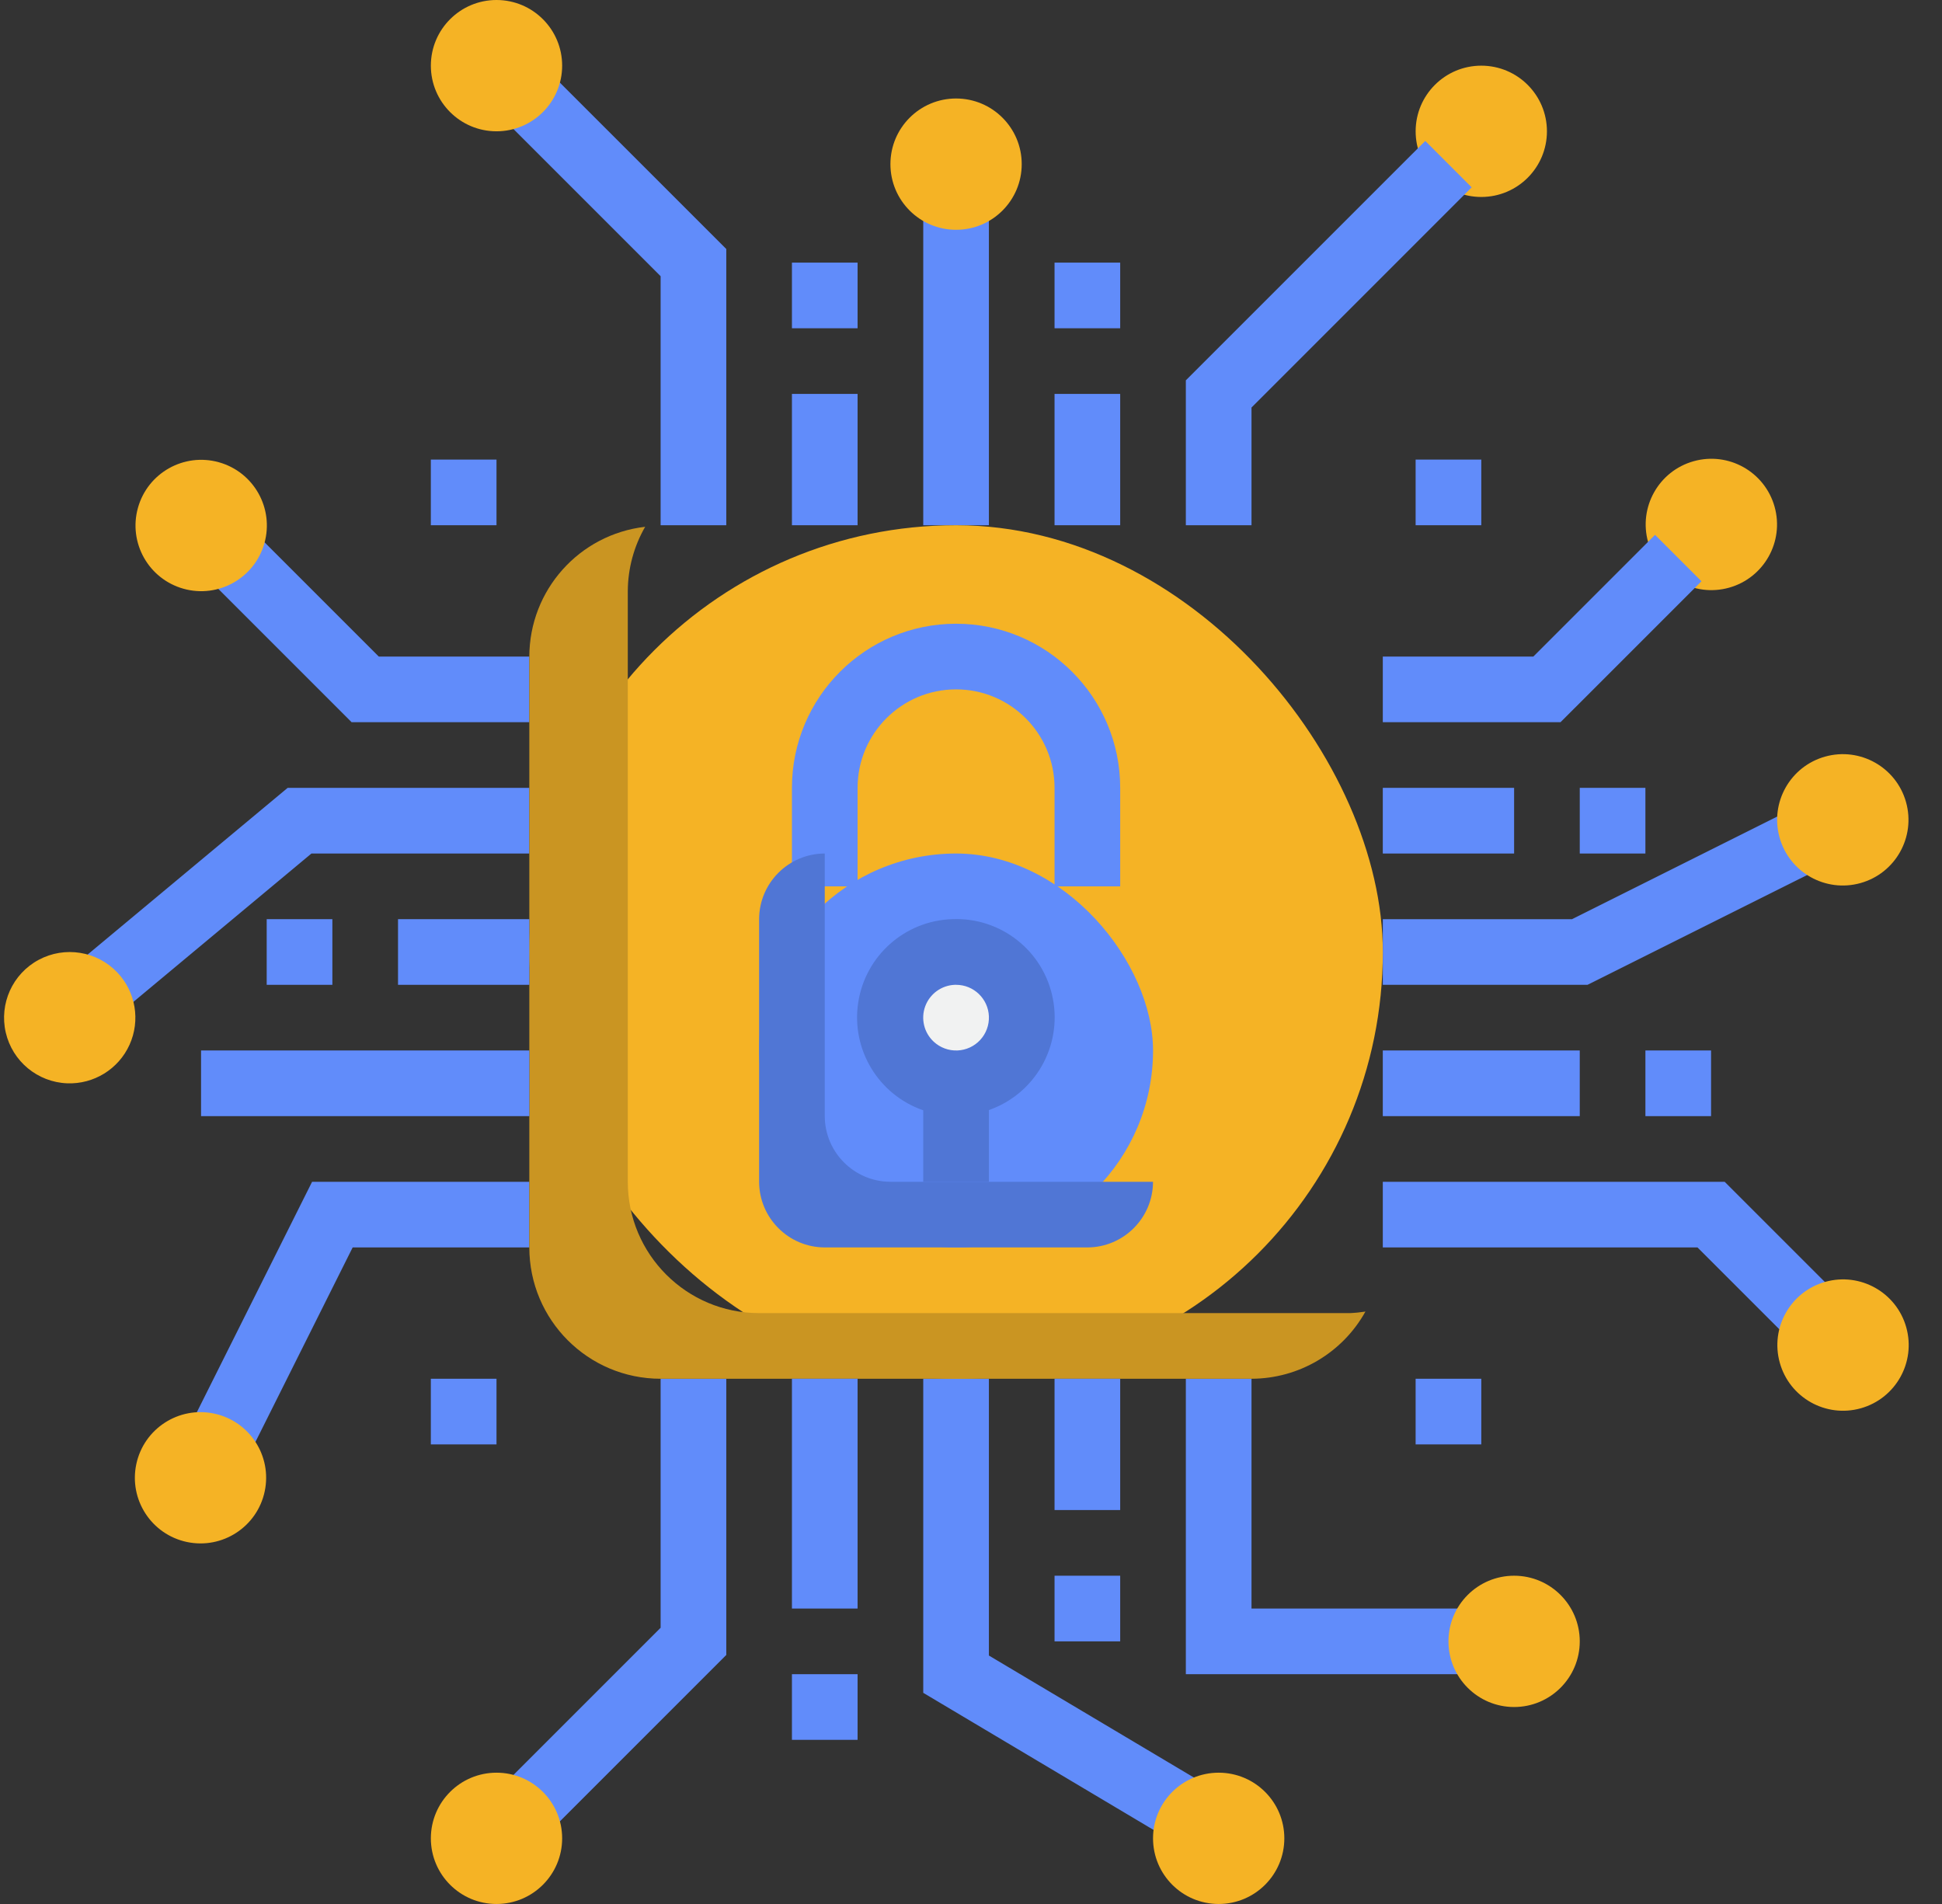 <svg width="102" height="100" viewBox="0 0 102 100" fill="none" xmlns="http://www.w3.org/2000/svg">
<rect x="0" y="0" width="102" height="100" fill="#333333" stroke="none"/>
<g id="cyber-security">
<path id="Path" d="M12.104 78.357L9.017 76.815L16.392 62.069H27.802V65.517H18.523L12.104 78.357Z" fill="#618CFA"/>
<path id="Path_2" d="M48.492 10.345H51.94V27.586H48.492V10.345Z" fill="#618CFA"/>
<path id="Path_3" d="M38.147 27.586H34.698V14.507L26.583 6.392L29.021 3.954L38.147 13.079V27.586Z" fill="#618CFA"/>
<path id="Path_4" d="M63.643 97.929L48.492 88.91V72.414H51.94V86.951L65.409 94.967L63.643 97.929Z" fill="#618CFA"/>
<path id="Path_5" d="M77.802 87.931H62.284V72.414H65.733V84.483H77.802V87.931Z" fill="#618CFA"/>
<path id="Path_6" d="M29.021 96.046L26.583 93.608L34.698 85.493V72.414H38.147V86.921L29.021 96.046Z" fill="#618CFA"/>
<path id="Path_7" d="M83.381 51.724H72.629V48.276H82.567L95.997 41.56L97.538 44.647L83.381 51.724Z" fill="#618CFA"/>
<path id="Path_8" d="M93.824 70.184L89.157 65.517H72.629V62.069H90.585L96.262 67.746L93.824 70.184Z" fill="#618CFA"/>
<path id="Path_9" d="M6.493 53.048L4.283 50.4L15.109 41.379H27.802V44.828H16.357L6.493 53.048Z" fill="#618CFA"/>
<path id="Path_10" d="M27.802 37.931H18.467L9.341 28.805L11.779 26.367L19.895 34.483H27.802V37.931Z" fill="#618CFA"/>
<rect id="Rectangle" x="27.802" y="27.586" width="44.828" height="44.828" rx="22.414" fill="#F5B325"/>
<path id="Path_11" d="M70.905 68.966H39.871C36.062 68.966 32.974 65.878 32.974 62.069V31.035C32.981 29.852 33.296 28.692 33.886 27.668C30.423 28.067 27.808 30.997 27.802 34.483V65.517C27.802 69.326 30.889 72.414 34.698 72.414H65.733C68.22 72.409 70.509 71.058 71.717 68.885C71.448 68.927 71.177 68.955 70.905 68.966Z" fill="#CA9522"/>
<g id="Group">
<circle id="Oval" cx="50.216" cy="8.621" r="3.448" fill="#F5B325"/>
<circle id="Oval_2" cx="77.802" cy="6.897" r="3.448" fill="#F5B325"/>
<circle id="Oval_3" cx="26.078" cy="3.448" r="3.448" fill="#F5B325"/>
<circle id="Oval_4" cx="64.009" cy="96.552" r="3.448" fill="#F5B325"/>
<circle id="Oval_5" cx="79.526" cy="86.207" r="3.448" fill="#F5B325"/>
<circle id="Oval_6" cx="26.078" cy="96.552" r="3.448" fill="#F5B325"/>
<circle id="Oval_7" cx="89.886" cy="27.545" r="3.449" transform="rotate(-15.662 89.886 27.545)" fill="#F5B325"/>
<circle id="Oval_8" cx="96.802" cy="70.645" r="3.449" transform="rotate(-15.662 96.802 70.645)" fill="#F5B325"/>
<circle id="Oval_9" cx="96.79" cy="43.059" r="3.449" transform="rotate(-15.662 96.79 43.059)" fill="#F5B325"/>
<circle id="Oval_10" cx="10.567" cy="27.6" r="3.449" transform="rotate(-74.338 10.567 27.6)" fill="#F5B325"/>
<circle id="Oval_11" cx="10.531" cy="77.615" r="3.447" transform="rotate(-78.049 10.531 77.615)" fill="#F5B325"/>
<path id="Path_12" d="M3.528 56.897C4.929 56.951 6.224 56.151 6.803 54.874C7.382 53.596 7.129 52.095 6.164 51.078L5.388 51.724L6.164 51.078C5.093 49.949 3.4 49.677 2.03 50.413C0.66 51.149 -0.048 52.712 0.302 54.227C0.652 55.742 1.973 56.836 3.528 56.897Z" fill="#F5B325"/>
</g>
<path id="Path_13" d="M41.595 13.793H45.043V17.241H41.595V13.793Z" fill="#618CFA"/>
<path id="Path_14" d="M86.422 55.172H89.871V58.621H86.422V55.172Z" fill="#618CFA"/>
<path id="Path_15" d="M55.388 82.759H58.836V86.207H55.388V82.759Z" fill="#618CFA"/>
<path id="Path_16" d="M41.595 87.931H45.043V91.379H41.595V87.931Z" fill="#618CFA"/>
<path id="Path_17" d="M14.008 48.276H17.457V51.724H14.008V48.276Z" fill="#618CFA"/>
<path id="Path_18" d="M55.388 13.793H58.836V17.241H55.388V13.793Z" fill="#618CFA"/>
<path id="Path_19" d="M82.974 41.379H86.422V44.828H82.974V41.379Z" fill="#618CFA"/>
<path id="Path_20" d="M74.353 24.138H77.802V27.586H74.353V24.138Z" fill="#618CFA"/>
<path id="Path_21" d="M22.629 24.138H26.078V27.586H22.629V24.138Z" fill="#618CFA"/>
<path id="Path_22" d="M74.353 72.414H77.802V75.862H74.353V72.414Z" fill="#618CFA"/>
<path id="Path_23" d="M22.629 72.414H26.078V75.862H22.629V72.414Z" fill="#618CFA"/>
<path id="Path_24" d="M58.836 46.552H55.388V41.38C55.388 38.523 53.072 36.207 50.215 36.207C47.359 36.207 45.043 38.523 45.043 41.38V46.552H41.595V41.38C41.595 36.618 45.454 32.759 50.215 32.759C54.977 32.759 58.836 36.618 58.836 41.38V46.552Z" fill="#618CFA"/>
<path id="Path_25" d="M55.388 20.689H58.836V27.586H55.388V20.689Z" fill="#618CFA"/>
<path id="Path_26" d="M65.733 27.586H62.284V19.976L74.859 7.402L77.296 9.84L65.733 21.404V27.586Z" fill="#618CFA"/>
<path id="Path_27" d="M41.595 20.689H45.043V27.586H41.595V20.689Z" fill="#618CFA"/>
<path id="Path_28" d="M55.388 72.414H58.836V79.31H55.388V72.414Z" fill="#618CFA"/>
<path id="Path_29" d="M41.595 72.414H45.043V84.483H41.595V72.414Z" fill="#618CFA"/>
<path id="Path_30" d="M72.629 55.172H82.974V58.621H72.629V55.172Z" fill="#618CFA"/>
<path id="Path_31" d="M72.629 41.379H79.526V44.828H72.629V41.379Z" fill="#618CFA"/>
<path id="Path_32" d="M81.964 37.931H72.629V34.483H80.536L86.928 28.091L89.366 30.529L81.964 37.931Z" fill="#618CFA"/>
<path id="Path_33" d="M10.56 55.172H27.802V58.621H10.56V55.172Z" fill="#618CFA"/>
<path id="Path_34" d="M20.905 48.276H27.802V51.724H20.905V48.276Z" fill="#618CFA"/>
<rect id="Rectangle_2" x="39.871" y="44.828" width="20.69" height="20.69" rx="10.345" fill="#618CFA"/>
<path id="Path_35" d="M43.319 58.621V44.828C41.417 44.833 39.876 46.374 39.871 48.276V62.069C39.876 63.971 41.417 65.512 43.319 65.517H57.112C59.014 65.512 60.555 63.971 60.56 62.069H46.767C44.865 62.063 43.325 60.523 43.319 58.621Z" fill="#5076D5"/>
<circle id="Oval_12" cx="50.243" cy="53.424" r="3.449" transform="rotate(-15.662 50.243 53.424)" fill="#F1F2F2"/>
<path id="Shape" fill-rule="evenodd" clip-rule="evenodd" d="M45.075 52.662C45.448 50.201 47.524 48.356 50.012 48.276C52.568 48.166 54.819 49.945 55.301 52.457C55.785 54.969 54.354 57.456 51.94 58.302V62.069H48.491V58.314C46.139 57.5 44.702 55.123 45.075 52.662ZM51.483 54.62C51.794 54.284 51.958 53.838 51.94 53.381V53.379C51.903 52.454 51.141 51.723 50.215 51.724H50.147C49.45 51.752 48.838 52.196 48.596 52.851C48.355 53.505 48.532 54.241 49.045 54.714C49.381 55.025 49.827 55.19 50.285 55.172C50.742 55.154 51.173 54.956 51.483 54.62Z" fill="#5076D5"/>
</g>
</svg>
